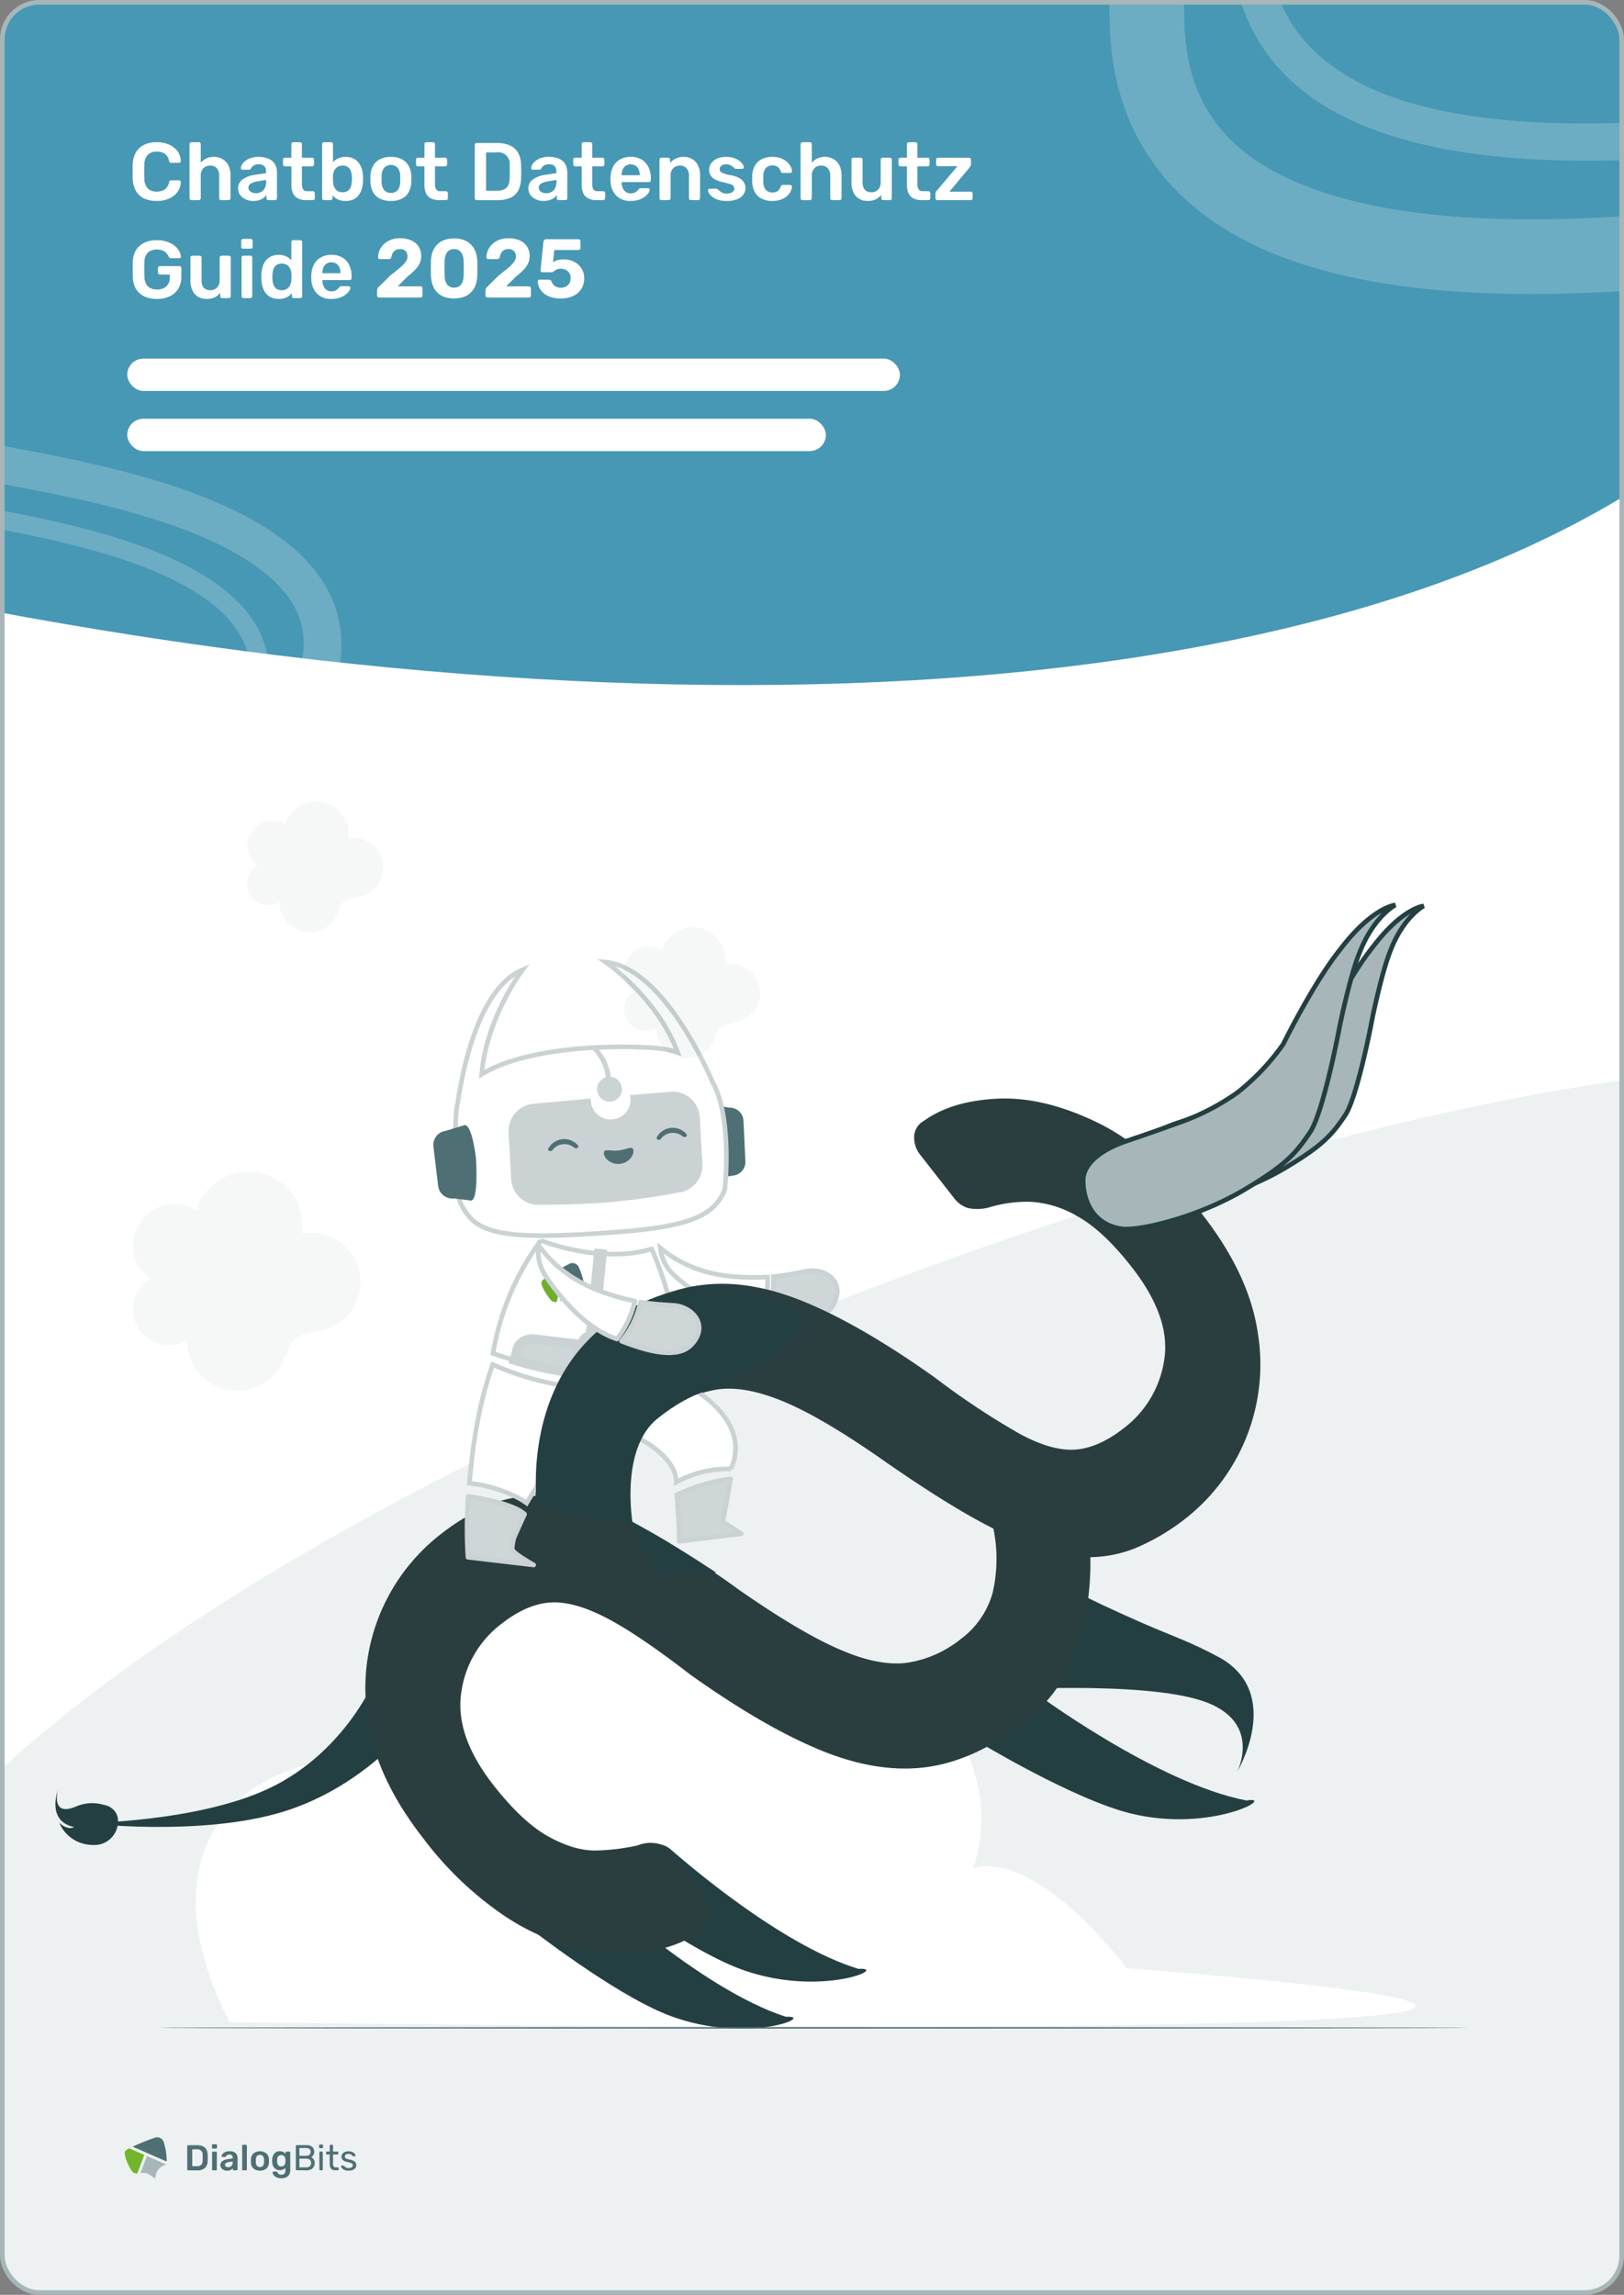 <svg xmlns="http://www.w3.org/2000/svg" xmlns:xlink="http://www.w3.org/1999/xlink" width="351" height="496" viewBox="0 0 351 496"><rect x="0" y="0" width="351" height="496" fill="#808080" stroke="none"/><defs><clipPath id="clip-path"><rect id="Rechteck_15107" data-name="Rechteck 15107" width="350" height="495" rx="8" transform="translate(0 0.171)" fill="#fff"></rect></clipPath><clipPath id="clip-path-2"><rect id="Rechteck_15109" data-name="Rechteck 15109" width="181.551" height="33.881" fill="none"></rect></clipPath><clipPath id="clip-path-3"><rect id="Rechteck_16734" data-name="Rechteck 16734" width="44.766" height="13.015" transform="translate(0 0)" fill="#fff"></rect></clipPath></defs><g id="Gruppe_17652" data-name="Gruppe 17652" transform="translate(-695.5 -4136.5)"><g id="Datenschutz-1" transform="translate(696 4136.83)" clip-path="url(#clip-path)"><rect id="Rechteck_15106" data-name="Rechteck 15106" width="350" height="495" transform="translate(0 0.171)" fill="#fff"></rect><path id="Pfad_90253" data-name="Pfad 90253" d="M402.113,599.926c28.832-127.632,2.468-184.956-26.345-201.374C348.532,371.2,70.369,451.222-29.655,548.9s80.7,446,190.125,461.4S367.128,754.8,402.113,599.926Z" transform="translate(24.223 -161.933)" fill="#edf1f1"></path><path id="Pfad_90254" data-name="Pfad 90254" d="M272.271,655.244s-18.744-25.357-33.13-21.68c6.273-17.927-4.961-39.964-23.169-45.42-6.378-1.918-13.279-2.025-19.376-4.687-10.254-4.483-16.377-15.284-26.064-20.892-17.721-10.246-42.094,1.514-50.717,20.064-3.9,8.37-5.6,18.124-12.034,24.756-4.477,4.615-6.258.713-18.744,6-14.81,6.3-25.848,23.555-10.635,53.524,136.221,1.624,204.968,1,235.522-.589C378.559,662.957,272.271,655.244,272.271,655.244Z" transform="translate(-29.289 -230.163)" fill="#fff"></path><path id="Pfad_90255" data-name="Pfad 90255" d="M282.083,467.707c4.213-.417,7.153-1.32,8.371-1.307,4.059.047,6.99,3.174,4.606,7.429-1.931,3.448-7.663,3.884-14.756,3.079a19.47,19.47,0,0,0,1.779-9.2Z" transform="translate(-115.461 -192.115)" fill="#ced6d7" stroke="#cbd2d3" stroke-width="1"></path><path id="Pfad_90256" data-name="Pfad 90256" d="M263.383,473.293c-7.323-.452-14.535-5.782-18.365-9.108a9.549,9.549,0,0,1-3.219-6.118c7.094,5.914,15.413,6.684,23.192,6.3a20.668,20.668,0,0,1-1.608,8.926Z" transform="translate(-99.6 -188.683)" fill="#fff" stroke="#cbd2d3" stroke-width="1"></path><path id="Pfad_90257" data-name="Pfad 90257" d="M92.343,618.714s-6.491,14.772-22.033,22.233-40.142,7.613-40.142,7.613,25.149,3.019,42.977-2.459,28.338-19.45,28.338-19.45Z" transform="translate(-12.426 -254.855)" fill="#243f41"></path><path id="Pfad_90258" data-name="Pfad 90258" d="M32.448,662.08a3.747,3.747,0,0,0-2.51-1.507,8.731,8.731,0,0,0-5.9.338c-5.605,2.412-3.988-3.452-3.988-3.452s-2.529,6.628,3.49,7.911c0,0-1.184.875-3.186-.893a7.908,7.908,0,0,0,7.223,4.772A5.107,5.107,0,0,0,33.042,664a3.24,3.24,0,0,0-.594-1.92Z" transform="translate(-8.043 -270.815)" fill="#243f41"></path><path id="Pfad_90259" data-name="Pfad 90259" d="M370.69,621.288s26.422,19.694,45.93,23.454c6.713-1.13-7.489,7.1-25.037,2.794-12.41-3.045-33-15.523-33-15.523s10.274-8.594,12.111-10.724" transform="translate(-147.703 -255.916)" fill="#243f41"></path><path id="Pfad_90260" data-name="Pfad 90260" d="M194.721,687.834s23.825,22.765,42.729,28.873c6.8-.3-8.3,6.136-25.191-.276-9.749-3.7-24.139-14.3-29.259-18.19-.967-.735-20.237-12.639-17.307-15.241s26.944,6.725,29.026,4.833" transform="translate(-68.126 -281.145)" fill="#243f41"></path><path id="Pfad_90261" data-name="Pfad 90261" d="M381.983,584.126c2.656,1.54,9.135,4.538,14.738,6.984,6.611,2.888,10.357,4.025,16.912,7.6,13.463,7.924,3.464,24.557,3.464,24.557s5.683-10.918-7.415-15.338-44.981-2.341-44.981-2.341,13.686-15.543,14.459-13.412" transform="translate(-150.224 -240.608)" fill="#243f41"></path><path id="Pfad_90262" data-name="Pfad 90262" d="M230.631,677.232a4.76,4.76,0,0,1,3.8.977c6.389,5.574,25.29,21.239,40.75,25.944,6.8-.419-8.2,6.279-25.2.152-12.029-4.332-31.209-18.909-31.209-18.909s5.009-3.365,9.081-6.271" transform="translate(-90.111 -278.932)" fill="#243f41"></path><g id="Gruppe_17646" data-name="Gruppe 17646" transform="translate(78.504 237.096)"><path id="Pfad_90263" data-name="Pfad 90263" d="M145.976,563.084a74.008,74.008,0,0,0,16.985,16.365,49.377,49.377,0,0,0,16.985,7.507,38.863,38.863,0,0,0,15.04.489,27.72,27.72,0,0,0,11.11-4.332,4.419,4.419,0,0,0,2.318-3.422,5.789,5.789,0,0,0-1.4-4.058l-7.192-9.2a6.289,6.289,0,0,0-2.989-2.174,7.488,7.488,0,0,0-4.563.344,45.057,45.057,0,0,1-8.814,1.089q-4.719.145-10.394-2.993t-11.928-11.135q-8.286-10.6-6.975-19.839a22.4,22.4,0,0,1,8.71-15.02q5.4-4.219,10.419-4.6t12,3.188q6.977,3.571,18.377,12.378,15.97,11.365,28.284,16.394t22.8,3.61q10.482-1.426,20.881-9.552a33.357,33.357,0,0,0,11.657-16.2,59.473,59.473,0,0,0,2.856-19.627,26.765,26.765,0,0,0,10.591-2.315,47.4,47.4,0,0,0,10.158-6.167A42.352,42.352,0,0,0,326.3,453.589q-1.9-12.525-12.067-25.524-11.1-14.2-22.715-19.78t-21.531-5.08q-9.92.5-15.873,4.832a3.96,3.96,0,0,0-2.039,3.366,5.885,5.885,0,0,0,1.323,3.958l7.192,9.2a6.122,6.122,0,0,0,3.068,2.275,9.687,9.687,0,0,0,4.441-.088,28.746,28.746,0,0,1,8.835-1.267,22.273,22.273,0,0,1,10.293,3.07q5.6,3.041,11.851,11.035,8.444,10.8,7.054,19.937a22.646,22.646,0,0,1-8.789,14.922q-5.4,4.219-10.419,4.6t-11.976-3.367a164.5,164.5,0,0,1-18.4-12.2q-15.971-11.356-28.284-16.4t-22.718-3.508q-10.4,1.528-20.8,9.651a33.336,33.336,0,0,0-11.657,16.2,59.567,59.567,0,0,0-2.851,19.625,25.756,25.756,0,0,0-10.77,2.3,50.474,50.474,0,0,0-9.98,6.188,42.1,42.1,0,0,0-15.471,39.955q1.806,12.6,11.967,25.6m45.041-68.055a40.631,40.631,0,0,1,.231-13.71,17.622,17.622,0,0,1,6.854-10.187,24.411,24.411,0,0,1,11.2-5.046q6-.983,14.6,2.6t22.254,13.214q7,4.841,12.634,8.329t10.4,5.886a32.675,32.675,0,0,1-.152,13.811,18.667,18.667,0,0,1-6.931,10.087,24.4,24.4,0,0,1-11.2,5.044q-6,.986-14.679-2.7t-22.175-13.116a173.124,173.124,0,0,0-23.035-14.214" transform="translate(-133.491 -403.164)" fill="#2a3e40"></path></g><path id="Pfad_90264" data-name="Pfad 90264" d="M416.672,387.331c-.015-3.641,4-6.371,8.8-7.975s9.9-3.459,9.9-3.459A47.116,47.116,0,0,0,447.34,369.8a45.991,45.991,0,0,0,9.172-9.675s6.065-12.326,11.361-18.886c6.407-8.45,10.957-8.827,10.957-8.827s-4.367,2.3-7.183,9.672c-1.844,4.546-3.855,14.323-3.855,14.323s-3.2,17.227-5.953,21.28-4.646,6.421-13.15,11.464c-9.259,5.492-21.081,8.275-24.5,7.722C418.37,395.933,416.688,390.973,416.672,387.331Z" transform="translate(-171.632 -136.925)" fill="#a6b6b9" stroke="#243f41" stroke-width="1.001"></path><path id="Pfad_90265" data-name="Pfad 90265" d="M397.226,391.66c-.018-3.951,4.346-6.915,9.557-8.656s10.743-3.754,10.743-3.754a51.146,51.146,0,0,0,12.984-6.614,49.923,49.923,0,0,0,9.955-10.5s6.584-13.377,12.332-20.5c6.955-9.171,11.892-9.581,11.892-9.581s-4.741,2.494-7.8,10.5c-2,4.933-4.184,15.545-4.184,15.545s-3.474,18.7-6.461,23.1-5.042,6.97-14.273,12.443c-10.05,5.961-22.881,8.981-26.594,8.38C399.07,401,397.243,395.613,397.226,391.66Z" transform="translate(-163.622 -136.777)" fill="#a6b6b9" stroke="#243f41" stroke-width="1.001"></path><path id="Pfad_90266" data-name="Pfad 90266" d="M259.525,542.927q-.714,4.4-1.7,9.263l4,2.611-13.383,1.641s-.064-4.278-.54-10.041A39.109,39.109,0,0,1,259.525,542.927Z" transform="translate(-102.115 -223.638)" fill="#ced6d7" stroke="#cbd2d3" stroke-linecap="round" stroke-linejoin="round" stroke-width="1"></path><g id="Gruppe_17647" data-name="Gruppe 17647" transform="translate(93.156 207.632)"><path id="Pfad_90267" data-name="Pfad 90267" d="M260.852,421.281l3.423-.558a2.972,2.972,0,0,0,2.829-3.109l-.415-8.757a2.974,2.974,0,0,0-3.109-2.829l-3.934-.717c-1.639.077-.988,2.28-.91,3.92l.415,8.757C259.227,419.627,259.212,421.358,260.852,421.281Z" transform="translate(-199.653 -374.585)" fill="#4e6f74"></path><path id="Pfad_90268" data-name="Pfad 90268" d="M166.481,386.531v-.021q.042-.734.1-1.458a8.351,8.351,0,0,1,.261-1.464c1.03-7.112,4.527-24.941,14.039-28.883,0,0-7.881,10.385-8.831,22.593,9.288-5.8,28.023-6.49,37.824-5.644a18.146,18.146,0,0,1,4.528.951c-4.322-11.783-15.529-19.541-15.529-19.541,12.878,1.242,23.03,25.848,23.03,25.849,3.806,6.6,3.1,19.5,2.661,23.328-2.28,5.776-7.867,8.066-24.434,9.242s-26.18,1.177-30.239-2.852-4.154-9.478-3.414-22.1" transform="translate(-161.585 -353.063)" fill="#fff"></path><path id="Pfad_90269" data-name="Pfad 90269" d="M166.481,386.531v-.021q.042-.734.1-1.458a8.351,8.351,0,0,1,.261-1.464c1.03-7.112,4.527-24.941,14.039-28.883,0,0-7.881,10.385-8.831,22.593,9.288-5.8,28.023-6.49,37.824-5.644a18.146,18.146,0,0,1,4.528.951c-4.322-11.783-15.529-19.541-15.529-19.541,12.878,1.242,23.03,25.848,23.03,25.849,3.806,6.6,3.1,19.5,2.661,23.328-2.28,5.776-7.867,8.066-24.434,9.242s-26.18,1.177-30.239-2.852-4.154-9.478-3.414-22.1" transform="translate(-161.585 -353.063)" fill="none" stroke="#cbd2d3" stroke-width="1"></path><path id="Pfad_90270" data-name="Pfad 90270" d="M219.432,390.787a12.183,12.183,0,0,0-1.021-3.342,10.856,10.856,0,0,0-2.424-3.131c.353-.035,1.049-.071,1.4-.1a11.816,11.816,0,0,1,2.135,3.073,11.5,11.5,0,0,1,.964,3.394,2.69,2.69,0,1,1-1.05.1Z" transform="translate(-182.124 -365.896)" fill="#ccd3d4"></path><path id="Pfad_90271" data-name="Pfad 90271" d="M162.875,428.788l3.691.468c1.69-.2,1.048-9.187,1.048-9.187s-.8-7.316-2.491-7.113l-4.005,1.227a3.079,3.079,0,0,0-2.691,3.424l1.021,8.49a3.082,3.082,0,0,0,3.426,2.692" transform="translate(-158.405 -377.732)" fill="#4e6f74"></path><path id="Pfad_90272" data-name="Pfad 90272" d="M222.456,400.5l-10.152.827a4.294,4.294,0,1,1-8.467.739l-12.4,1.141a5.923,5.923,0,0,0-5.37,6.4l.564,10.06a5.928,5.928,0,0,0,6.4,5.371s7.862.051,15.247-.6,14.295-2.007,14.295-2.007a5.922,5.922,0,0,0,5.37-6.4l-.563-10.06a5.93,5.93,0,0,0-6.4-5.372" transform="translate(-169.793 -372.602)" fill="#cbd2d3"></path><path id="Pfad_90273" data-name="Pfad 90273" d="M227.457,421.854c.126,1.2-1.157,2.726-2.92,2.911s-3.338-1.043-3.464-2.239,1.4-.47,3.158-.655,3.1-1.213,3.226-.017" transform="translate(-184.216 -381.164)" fill="#4e6f74"></path><path id="Pfad_90274" data-name="Pfad 90274" d="M200.781,420.579l.042.019h-.013a.27.27,0,0,1,.046.022.487.487,0,0,0,.642-.126,3.275,3.275,0,0,1,4.222-.91h.005a3.265,3.265,0,0,1,.515.356.6.6,0,0,0,.778-.021h0a.336.336,0,0,0,.116-.2.341.341,0,0,0-.046-.232.233.233,0,0,0-.025-.034,3.936,3.936,0,0,0-6.431.677.345.345,0,0,0-.036.126.338.338,0,0,0,.015.131.349.349,0,0,0,.064.115.338.338,0,0,0,.106.077Z" transform="translate(-175.785 -379.846)" fill="#4e6f74"></path><path id="Pfad_90275" data-name="Pfad 90275" d="M240.649,416.433l.042.019h-.013a.342.342,0,0,1,.046.023.487.487,0,0,0,.642-.126,3.274,3.274,0,0,1,4.222-.91h.006a3.224,3.224,0,0,1,.515.356.6.6,0,0,0,.778-.021h0a.336.336,0,0,0,.117-.2.34.34,0,0,0-.045-.232.207.207,0,0,0-.025-.035,3.935,3.935,0,0,0-6.433.677.33.33,0,0,0-.036.126.325.325,0,0,0,.015.13.337.337,0,0,0,.166.2Z" transform="translate(-192.207 -378.137)" fill="#4e6f74"></path></g><path id="Pfad_90276" data-name="Pfad 90276" d="M190.666,455.3s12.708,5.2,23.985,1.864c0,0,6.968,15.626,5.226,25.5,0,0-13.87,5.773-39.545-2.918a57.435,57.435,0,0,1,10.334-24.45" transform="translate(-74.281 -187.542)" fill="#fff"></path><path id="Pfad_90277" data-name="Pfad 90277" d="M190.666,455.3s12.708,5.2,23.985,1.864c0,0,6.968,15.626,5.226,25.5,0,0-13.87,5.773-39.545-2.918a57.435,57.435,0,0,1,10.334-24.45" transform="translate(-74.281 -187.542)" fill="none" stroke="#cbd2d3" stroke-width="1"></path><path id="Pfad_90278" data-name="Pfad 90278" d="M214.767,477.9l1.828-17.764c.258.031.509.02.763.055l-1.824,17.8a2.18,2.18,0,0,1,1.236,2.727,1.99,1.99,0,0,1-2.506,1.424,2.181,2.181,0,0,1-1.236-2.728A2.086,2.086,0,0,1,214.767,477.9Z" transform="translate(-87.705 -189.536)" fill="#ced6d7" stroke="#cbd2d3" stroke-width="2"></path><path id="Pfad_90279" data-name="Pfad 90279" d="M188.89,493.373a3.1,3.1,0,0,1,1.668-1.565,4.257,4.257,0,0,1,1.994-.248l9.164,1.086a3.007,3.007,0,1,0,5.943.7l9.151,1.084a4.25,4.25,0,0,1,1.949.756,2.888,2.888,0,0,1,1.183,2.124,7.836,7.836,0,0,1,.029,1.169,50.555,50.555,0,0,1-16.126.7,74.076,74.076,0,0,1-15.714-3.066Z" transform="translate(-77.493 -202.468)" fill="#ced6d7" stroke="#cbd2d3" stroke-width="2"></path><path id="Pfad_90280" data-name="Pfad 90280" d="M204.914,474.95l.059-.019a2.247,2.247,0,0,1,2.181.172c.926.366,1.093.819,1.086.09a2.972,2.972,0,0,1,1.663-2.752.567.567,0,0,0,.163-.195l-4.273-1.189Z" transform="translate(-84.406 -194.034)" fill="#9eaeb1"></path><path id="Pfad_90281" data-name="Pfad 90281" d="M205.054,463.918a46.954,46.954,0,0,0-4.357,2.512l7.755,2.162a12.953,12.953,0,0,0-1.079-3.76,1.53,1.53,0,0,0-2.319-.914Z" transform="translate(-82.669 -190.998)" fill="#4e6f74"></path><path id="Pfad_90282" data-name="Pfad 90282" d="M202.391,470.1l-3.424-.953a2.539,2.539,0,0,0-.8.773c-.252.719,1.019,2.675,1.019,2.675.563.793.406.6.862,1.173a1.386,1.386,0,0,0,1.394.556Z" transform="translate(-81.612 -193.246)" fill="#71ad2c"></path><path id="Pfad_90283" data-name="Pfad 90283" d="M176.691,500.928a61.338,61.338,0,0,0,39.984,3.476s16.638,7.257,11.518,19.09a23.459,23.459,0,0,0-11.814,2.847c.032-4.308-5.19-7.88-6.976-8.837a17.323,17.323,0,0,0-8.08-2.127,12.63,12.63,0,0,0-7.9,3.364c-2.2,1.968-5.125,4.888-9.4,12.142-2.627-1.954-7.874-3.856-12.371-4.293C172.433,518.385,173.454,510.167,176.691,500.928Z" transform="translate(-70.703 -206.338)" fill="#fff" stroke="#cbd2d3" stroke-width="1"></path><path id="Pfad_90284" data-name="Pfad 90284" d="M183.247,553.257c-.72,1.574-1.471,3.239-2.257,5.014a9.541,9.541,0,0,0-.41,2.589c.1.823,4.631,3.374,4.631,3.374l-14.2-1.666a96.607,96.607,0,0,1,.059-13.128C173.829,549.8,180.874,551.056,183.247,553.257Z" transform="translate(-70.368 -226.321)" fill="#ced6d7" stroke="#cbd2d3" stroke-linecap="round" stroke-linejoin="round" stroke-width="1"></path><path id="Pfad_90285" data-name="Pfad 90285" d="M196.362,519.674s-5.7-38.7,32.518-47.383c9.437-2.306,22.848,4.08,24.433,5.462,4.491,3.907-17.576,16.4-17.576,16.4s-5.178-.12-13.38,6.463-5.347,22.8-5.347,22.8Z" transform="translate(-80.76 -194.337)" fill="#243f41"></path><path id="Pfad_90286" data-name="Pfad 90286" d="M231.653,478c4.178.686,7.252.573,8.424.9,3.91,1.094,5.933,4.872,2.532,8.367-2.757,2.832-8.407,1.773-15.052-.838A19.451,19.451,0,0,0,231.653,478Z" transform="translate(-93.734 -196.892)" fill="#ced6d7" stroke="#cbd2d3" stroke-linecap="round" stroke-linejoin="round" stroke-width="1"></path><path id="Pfad_90287" data-name="Pfad 90287" d="M213.977,477.361c-6.958-2.328-12.547-9.341-15.387-13.543a9.549,9.549,0,0,1-1.528-6.742c5.325,7.546,13.162,10.439,20.777,12.075A20.663,20.663,0,0,1,213.977,477.361Z" transform="translate(-81.129 -188.275)" fill="#fff" stroke="#cbd2d3" stroke-linecap="round" stroke-linejoin="round" stroke-width="1"></path><path id="Pfad_90288" data-name="Pfad 90288" d="M230.641,558.258s4.007,2.1,8.67,4.919,9.985,6.35,9.985,6.35l-12.423.565Z" transform="translate(-95.004 -229.953)" fill="#243f41"></path><path id="Pfad_90289" data-name="Pfad 90289" d="M-96.557-1007.029c178.679-91.618,273.953-74.34,309.363-37.791,51.055,30.032,38.409,474.035-68.553,660.021s-693.7,50.47-758.41-106.281S-313.367-895.857-96.557-1007.029Z" transform="translate(256.095 442.517)" fill="#4798b4"></path><g id="Gruppe_17648" data-name="Gruppe 17648" transform="translate(-11.968 95.786)"><path id="Pfad_90290" data-name="Pfad 90290" d="M12.625,281.357a9.552,9.552,0,0,0,9.014,1.424c8.586-2.719,17.673-15.75,23.783-26.2a191.548,191.548,0,0,0,18.4-42.777c3.189-11.514-.623-21.888-11.021-30C37.312,171.717,10.475,166.659-5.56,163.638l-2.971-.563A8.742,8.742,0,0,0-18.3,167.52C-28.369,185.4,1.3,268.82,11.2,280.02a10.656,10.656,0,0,0,1.415,1.336Zm43.3-69.857c-7.5,27.077-26.812,60.317-36.9,63.513-.967.306-1.251.1-1.417-.026,11.3-9.407,25.268-36.542,30.759-56.369a20.869,20.869,0,0,0-2.3-17.382C36.107,185.495,5.3,179.69-11.248,176.571l-1.106-.209a12.087,12.087,0,0,1,1.216-4.759c.337-.6.437-.676,1.206-.529l2.994.567c15.29,2.882,40.88,7.7,54.764,18.535,7.858,6.131,10.432,12.907,8.1,21.324Zm-13.317-8.14c2.675,4.229,3.266,8.844,1.808,14.108-5.763,20.812-19.447,45.823-29.2,54.155-8.672-15.005-26.928-68.078-27.66-91.146l.506.1c13.327,2.511,36.262,6.834,48.653,16.5a25.211,25.211,0,0,1,5.9,6.282Z" transform="translate(20.351 -162.876)" fill="rgba(255,255,255,0.2)"></path></g><path id="Pfad_90291" data-name="Pfad 90291" d="M236.851,345.187c-4.912-2.4-7.546,1.131-8.2,3.19a5.1,5.1,0,0,0,2.069,5.662,4.626,4.626,0,0,0,4.682,7.979,6.521,6.521,0,0,0,12.475,2.642,8.457,8.457,0,0,1,1.277-2.578c1.026-1.068,2.7-1.055,4.116-1.472a6.385,6.385,0,0,0-2.992-12.4,6.976,6.976,0,0,0-9.308-7.573c-2.661.979-4.575,3.829-4.094,4.548" transform="translate(-94.095 -140.137)" fill="rgba(78,111,116,0.05)"></path><path id="Pfad_90292" data-name="Pfad 90292" d="M98.415,298.976c-4.912-2.4-7.546,1.131-8.2,3.19a5.1,5.1,0,0,0,2.069,5.663,4.625,4.625,0,1,0,4.682,7.978,6.521,6.521,0,0,0,12.475,2.642,8.444,8.444,0,0,1,1.277-2.578c1.026-1.068,2.7-1.055,4.115-1.472a6.385,6.385,0,0,0-2.992-12.4,6.976,6.976,0,0,0-9.308-7.573c-2.661.979-4.576,3.829-4.1,4.548" transform="translate(-37.072 -121.102)" fill="rgba(78,111,116,0.05)"></path><path id="Pfad_90293" data-name="Pfad 90293" d="M62.057,438.329c-8.221-4.008-12.631,1.894-13.721,5.34a8.543,8.543,0,0,0,3.462,9.477A7.742,7.742,0,0,0,59.635,466.5a10.915,10.915,0,0,0,20.88,4.422c.656-1.474,1.019-3.146,2.137-4.315,1.717-1.787,4.516-1.765,6.889-2.464a10.686,10.686,0,0,0-5.008-20.749A11.676,11.676,0,0,0,68.955,430.72c-4.453,1.638-7.658,6.408-6.853,7.612" transform="translate(-19.772 -177.122)" fill="rgba(78,111,116,0.05)"></path><g id="Gruppe_17649" data-name="Gruppe 17649" transform="translate(239.21 -155.21)"><path id="Pfad_90294" data-name="Pfad 90294" d="M462.725-262.836c-5.875-2.141-12.171-1.1-17.724,2.945-14.465,10.519-23.75,40.87-28.992,64.479-6.688,30.123-10.082,64.7-9.077,92.484.86,23.789,14.151,41.041,38.436,49.891,36.174,13.182,89.43,5.963,121.249,1.649l5.9-.794c8.275-1.1,13.978-6.39,15.648-14.522,8.244-40.153-96.8-179.492-121.995-194.487a20.494,20.494,0,0,0-3.442-1.644ZM423.081-103.512C421.058-159.456,437.5-234.461,454.5-246.823c1.63-1.186,2.281-.98,2.669-.838-15.576,24.876-25.637,84.979-24.156,125.944.475,13.1,5.4,23.686,14.626,31.461,27.982,23.567,89.112,15.28,121.953,10.828l2.194-.3a24.39,24.39,0,0,1,.547,9.769c-.276,1.346-.416,1.552-1.945,1.755l-5.943.8c-30.342,4.112-81.123,11-113.548-.82-18.352-6.688-27.193-17.9-27.821-35.294Zm29.767,7.077c-7.518-6.332-11.363-14.7-11.756-25.574-1.555-43,9.23-98.9,22.551-120.779,25.141,22.977,90.816,112.013,105.871,155.22l-1,.135c-26.446,3.585-71.959,9.755-100.9-.79a48.552,48.552,0,0,1-14.766-8.212Z" transform="translate(-406.759 263.922)" fill="rgba(255,255,255,0.2)"></path></g><path id="Pfad_90297" data-name="Pfad 90297" d="M50.761,795.574a.319.319,0,0,0,.062-.01,2.24,2.24,0,0,1,2.129.472c.863.49.965.96,1.059.238a2.961,2.961,0,0,1,2.023-2.486.557.557,0,0,0,.188-.169l-4.051-1.767Z" transform="translate(-20.909 -326.173)" fill="#a6b6b9"></path><path id="Pfad_90298" data-name="Pfad 90298" d="M52.545,785.117a46.283,46.283,0,0,0-4.651,1.875l7.355,3.212a12.882,12.882,0,0,0-.543-3.861,1.525,1.525,0,0,0-2.161-1.226Z" transform="translate(-19.728 -323.351)" fill="#4e6f74"></path><path id="Pfad_90299" data-name="Pfad 90299" d="M49.223,790.424l-3.247-1.416a2.562,2.562,0,0,0-.9.65c-.349.676.634,2.782.634,2.782.445.86.317.642.687,1.277a1.384,1.384,0,0,0,1.3.742Z" transform="translate(-18.536 -325.002)" fill="#71b52c"></path><path id="Pfad_90300" data-name="Pfad 90300" d="M87.2,794.62a1.531,1.531,0,0,1-.607-.524,1.016,1.016,0,0,1-.178-.5.162.162,0,0,1,.058-.125.184.184,0,0,1,.128-.054h.676a.2.2,0,0,1,.121.035.242.242,0,0,1,.081.128.817.817,0,0,0,.252.353.852.852,0,0,0,.548.144.965.965,0,0,0,.687-.21.977.977,0,0,0,.222-.723v-.532a1.709,1.709,0,0,1-2.417,0,2.18,2.18,0,0,1-.438-1.336l-.008-.211.008-.21a2.2,2.2,0,0,1,.442-1.333,1.461,1.461,0,0,1,1.212-.509,1.6,1.6,0,0,1,.723.155,1.489,1.489,0,0,1,.52.428v-.31a.192.192,0,0,1,.012-.075.189.189,0,0,1,.042-.065.172.172,0,0,1,.06-.041.18.18,0,0,1,.072-.013h.63a.171.171,0,0,1,.072.014.164.164,0,0,1,.059.044.192.192,0,0,1,.041.062.2.2,0,0,1,.013.074l.012,3.748a1.787,1.787,0,0,1-.482,1.336,2,2,0,0,1-1.445.475,2.311,2.311,0,0,1-1.116-.225Zm.194-3.733-.008.186a1.727,1.727,0,0,0,.2.886.745.745,0,0,0,.7.334.8.8,0,0,0,.665-.28,1.188,1.188,0,0,0,.238-.68c0-.042.007-.128.007-.256,0-.083,0-.166-.007-.249a1.2,1.2,0,0,0-.245-.7.8.8,0,0,0-.665-.279q-.84,0-.886,1.034Zm14.539,2.156a1.55,1.55,0,0,1-.551-.4.668.668,0,0,1-.183-.373.14.14,0,0,1,.059-.12.192.192,0,0,1,.12-.042h.349a.183.183,0,0,1,.079.022.179.179,0,0,1,.061.055,1.55,1.55,0,0,0,.4.342,1.19,1.19,0,0,0,.582.124,1.208,1.208,0,0,0,.657-.159.493.493,0,0,0,.253-.439.448.448,0,0,0-.105-.306.835.835,0,0,0-.357-.21,6.519,6.519,0,0,0-.75-.2,1.971,1.971,0,0,1-.96-.428.975.975,0,0,1-.283-.72,1.02,1.02,0,0,1,.174-.564,1.27,1.27,0,0,1,.513-.435,1.817,1.817,0,0,1,.814-.166,2,2,0,0,1,.847.163,1.422,1.422,0,0,1,.525.385.653.653,0,0,1,.174.369.148.148,0,0,1-.012.063.16.16,0,0,1-.038.052.17.17,0,0,1-.12.047h-.326a.187.187,0,0,1-.087-.021.184.184,0,0,1-.068-.058,2.843,2.843,0,0,0-.214-.229.787.787,0,0,0-.256-.143,1.232,1.232,0,0,0-.423-.062.907.907,0,0,0-.575.159.5.5,0,0,0-.2.415.45.45,0,0,0,.085.276.753.753,0,0,0,.331.2,5.205,5.205,0,0,0,.71.194,2.182,2.182,0,0,1,1.045.447.978.978,0,0,1,.3.751,1.028,1.028,0,0,1-.194.6,1.289,1.289,0,0,1-.572.428,2.371,2.371,0,0,1-.9.155,2.128,2.128,0,0,1-.914-.175Zm-19.66-.3a1.79,1.79,0,0,1-.535-1.286l-.008-.342.008-.341a1.8,1.8,0,0,1,.543-1.282,2.306,2.306,0,0,1,2.8,0,1.791,1.791,0,0,1,.543,1.282c0,.062.008.175.008.341s0,.28-.008.342a1.811,1.811,0,0,1-.536,1.286,2.356,2.356,0,0,1-2.817,0Zm.77-2.7a1.231,1.231,0,0,0-.249.765l-.007.3.007.3a1.245,1.245,0,0,0,.249.764.909.909,0,0,0,1.274,0,1.225,1.225,0,0,0,.248-.764c0-.052.008-.154.008-.3a2.661,2.661,0,0,0-.008-.3,1.243,1.243,0,0,0-.248-.766.908.908,0,0,0-1.274,0Zm-7.2,3a1.325,1.325,0,0,1-.52-.431,1.056,1.056,0,0,1,.237-1.454,2.622,2.622,0,0,1,1.173-.433l1.064-.155v-.164a.693.693,0,0,0-.17-.512.76.76,0,0,0-.553-.17.783.783,0,0,0-.415.1,1.336,1.336,0,0,0-.252.19c-.062.067-.1.111-.124.132a.119.119,0,0,1-.117.093h-.6a.174.174,0,0,1-.12-.047.16.16,0,0,1-.05-.124.839.839,0,0,1,.19-.442,1.435,1.435,0,0,1,.564-.427,2.193,2.193,0,0,1,.935-.183,1.854,1.854,0,0,1,1.337.411,1.45,1.45,0,0,1,.419,1.08v2.441a.187.187,0,0,1-.051.131.177.177,0,0,1-.062.042.167.167,0,0,1-.074.013h-.631a.185.185,0,0,1-.131-.054.188.188,0,0,1-.055-.131v-.3a1.259,1.259,0,0,1-.485.408,1.734,1.734,0,0,1-.781.159,1.657,1.657,0,0,1-.727-.159Zm1.185-1.714a1.709,1.709,0,0,0-.68.225.45.45,0,0,0-.229.38.439.439,0,0,0,.053.223.434.434,0,0,0,.158.165.887.887,0,0,0,.5.141.934.934,0,0,0,.7-.279,1.126,1.126,0,0,0,.271-.816v-.154Zm22.957,1.8q-1.227,0-1.227-1.367v-2.051h-.606a.173.173,0,0,1-.179-.166v-.278a.175.175,0,0,1,.046-.123.174.174,0,0,1,.055-.039.19.19,0,0,1,.065-.015h.619v-1.3a.172.172,0,0,1,.167-.17H99.3a.164.164,0,0,1,.067.011.171.171,0,0,1,.057.036.173.173,0,0,1,.039.055.169.169,0,0,1,.015.066v1.3h.964a.181.181,0,0,1,.066.011.174.174,0,0,1,.058.035.168.168,0,0,1,.054.121v.276a.16.16,0,0,1-.011.066.171.171,0,0,1-.09.1.167.167,0,0,1-.065.015h-.976v2a1.068,1.068,0,0,0,.132.586.486.486,0,0,0,.435.2h.473a.171.171,0,0,1,.182.159v.292a.174.174,0,0,1-.167.179h-.552Zm-3.278,0a.173.173,0,0,1-.179-.166v-3.7a.172.172,0,0,1,.011-.066.179.179,0,0,1,.035-.057.175.175,0,0,1,.055-.039.191.191,0,0,1,.065-.015h.385a.175.175,0,0,1,.124.046.173.173,0,0,1,.055.12v3.7a.181.181,0,0,1-.011.066.177.177,0,0,1-.036.058.173.173,0,0,1-.055.039.176.176,0,0,1-.066.015Zm-5.089,0a.162.162,0,0,1-.066-.011.158.158,0,0,1-.057-.035.173.173,0,0,1-.039-.055.168.168,0,0,1-.015-.065v-5.086a.193.193,0,0,1,.011-.073.19.19,0,0,1,.039-.063.173.173,0,0,1,.128-.05h2.129a1.749,1.749,0,0,1,1.251.4,1.363,1.363,0,0,1,.419,1.041,1.236,1.236,0,0,1-.2.722,1.212,1.212,0,0,1-.47.419,1.422,1.422,0,0,1,.552.5,1.39,1.39,0,0,1,.225.784,1.6,1.6,0,0,1-.2.793,1.418,1.418,0,0,1-.583.572,1.927,1.927,0,0,1-.932.21Zm.583-.629h1.507a1.06,1.06,0,0,0,.766-.265.982.982,0,0,0,0-1.363,1.07,1.07,0,0,0-.766-.26H92.2Zm0-2.51h1.43a1.113,1.113,0,0,0,.749-.225.789.789,0,0,0,.261-.629.739.739,0,0,0-.256-.606,1.167,1.167,0,0,0-.753-.21H92.2Zm-12.174,3.15a.185.185,0,0,1-.186-.186V787.81a.174.174,0,0,1,.012-.073.169.169,0,0,1,.042-.062.187.187,0,0,1,.132-.051h.646a.175.175,0,0,1,.186.161.1.1,0,0,1,0,.025v5.143a.185.185,0,0,1-.051.132.18.18,0,0,1-.062.042.175.175,0,0,1-.074.012Zm-6.5,0a.174.174,0,0,1-.071-.014.18.18,0,0,1-.06-.039.186.186,0,0,1-.04-.06.189.189,0,0,1-.014-.071v-3.669a.182.182,0,0,1,.014-.071.178.178,0,0,1,.04-.061.181.181,0,0,1,.131-.055h.65a.174.174,0,0,1,.186.161.112.112,0,0,1,0,.026v3.667a.185.185,0,0,1-.05.131.177.177,0,0,1-.136.054Zm-5.369,0a.178.178,0,0,1-.072-.014.185.185,0,0,1-.1-.1.187.187,0,0,1-.014-.072V787.9a.2.2,0,0,1,.05-.14.168.168,0,0,1,.062-.041.174.174,0,0,1,.073-.013h1.9q2.284,0,2.33,2.113.017.45.016.606c0,.1-.006.3-.016.6a2.173,2.173,0,0,1-.582,1.6,2.46,2.46,0,0,1-1.708.518Zm.894-.893h1a1.281,1.281,0,0,0,.94-.291,1.373,1.373,0,0,0,.3-.96c.01-.312.016-.5.015-.583s0-.275-.015-.575a1.107,1.107,0,0,0-1.282-1.24h-.963ZM73.5,788.43a.186.186,0,0,1-.071-.014.184.184,0,0,1-.114-.171v-.557a.185.185,0,0,1,.014-.071.193.193,0,0,1,.04-.061.188.188,0,0,1,.06-.04.182.182,0,0,1,.071-.015h.709a.2.2,0,0,1,.136.054.177.177,0,0,1,.058.132v.559a.184.184,0,0,1-.014.072.193.193,0,0,1-.04.061.2.2,0,0,1-.065.041.187.187,0,0,1-.076.012Zm23.144-.085a.17.17,0,0,1-.066-.01.174.174,0,0,1-.113-.156v-.43a.193.193,0,0,1,.05-.132.18.18,0,0,1,.059-.041.174.174,0,0,1,.069-.013h.489a.176.176,0,0,1,.072.014.2.2,0,0,1,.061.04.189.189,0,0,1,.041.06.2.2,0,0,1,.015.071v.42a.178.178,0,0,1-.014.07.17.17,0,0,1-.041.058.189.189,0,0,1-.132.05Z" transform="translate(-28 -324.38)" fill="#4e6f74"></path><path id="Pfad_90301" data-name="Pfad 90301" d="M340.459,744.613c0,.092-63.434.16-141.723.16S57,744.706,57,744.613s63.434-.16,141.735-.16S340.459,744.528,340.459,744.613Z" transform="translate(-23.479 -306.649)" fill="#4e6f74"></path><g id="Gruppe_17650" data-name="Gruppe 17650" transform="translate(-319 -4119.83)"><rect id="Rechteck_15103" data-name="Rechteck 15103" width="167" height="7" rx="3.5" transform="translate(346 4197)" fill="#fff"></rect><rect id="Rechteck_15104" data-name="Rechteck 15104" width="151" height="7" rx="3.5" transform="translate(346 4210)" fill="#fff"></rect></g><g id="Gruppe_17651" data-name="Gruppe 17651" transform="translate(28.166 30.404)"><g id="Gruppe_17651-2" data-name="Gruppe 17651" clip-path="url(#clip-path-2)"><path id="Pfad_90302" data-name="Pfad 90302" d="M5.2,12.7a6.261,6.261,0,0,1-2.788-.565A4.1,4.1,0,0,1,.688,10.5a5.791,5.791,0,0,1-.67-2.576Q0,7.2,0,6.372T.018,4.784a5.756,5.756,0,0,1,.67-2.558A4.065,4.065,0,0,1,2.435.585,6.064,6.064,0,0,1,5.2,0,6.8,6.8,0,0,1,7.357.321,4.9,4.9,0,0,1,8.98,1.2a3.906,3.906,0,0,1,1.041,1.288,3.716,3.716,0,0,1,.389,1.6.287.287,0,0,1-.106.265.36.36,0,0,1-.265.106H8.363a.534.534,0,0,1-.318-.088.6.6,0,0,1-.176-.335A2.426,2.426,0,0,0,6.9,2.454a3.212,3.212,0,0,0-1.711-.423A2.626,2.626,0,0,0,3.3,2.7a3,3,0,0,0-.759,2.17q-.052,1.448,0,2.964A3.066,3.066,0,0,0,3.3,10.023a2.668,2.668,0,0,0,1.888.653A3.212,3.212,0,0,0,6.9,10.253a2.491,2.491,0,0,0,.97-1.588.446.446,0,0,1,.468-.425h1.7a.36.36,0,0,1,.265.106.289.289,0,0,1,.106.263,3.713,3.713,0,0,1-.388,1.6,4.088,4.088,0,0,1-1.041,1.306,5.09,5.09,0,0,1-1.623.864A6.8,6.8,0,0,1,5.2,12.7m7.526-.176A.422.422,0,0,1,12.3,12.1h0V.424A.422.422,0,0,1,12.731,0H14.3a.374.374,0,0,1,.3.123.408.408,0,0,1,.124.3V4.447a3.748,3.748,0,0,1,1.164-.917,3.671,3.671,0,0,1,1.694-.353,3.464,3.464,0,0,1,1.87.494A3.19,3.19,0,0,1,20.71,5.029a4.689,4.689,0,0,1,.441,2.117V12.1a.422.422,0,0,1-.421.423H19.135a.422.422,0,0,1-.425-.419V7.252a2.348,2.348,0,0,0-.51-1.605,1.791,1.791,0,0,0-1.447-.582,1.97,1.97,0,0,0-1.482.582,2.252,2.252,0,0,0-.547,1.605V12.1a.408.408,0,0,1-.124.3.374.374,0,0,1-.3.123ZM26.05,12.7a3.81,3.81,0,0,1-1.658-.353,3.234,3.234,0,0,1-1.182-.97A2.381,2.381,0,0,1,22.787,10a2.3,2.3,0,0,1,.988-1.958,5.882,5.882,0,0,1,2.646-.988L28.838,6.7V6.33a1.642,1.642,0,0,0-.37-1.147,1.66,1.66,0,0,0-1.268-.4,1.877,1.877,0,0,0-1.041.265,1.532,1.532,0,0,0-.582.67.45.45,0,0,1-.406.229h-1.4a.4.4,0,0,1-.3-.106.429.429,0,0,1-.088-.282,1.806,1.806,0,0,1,.229-.688,2.523,2.523,0,0,1,.67-.776,3.888,3.888,0,0,1,1.182-.653,5.107,5.107,0,0,1,1.747-.265,5.4,5.4,0,0,1,1.87.282,3.156,3.156,0,0,1,1.235.723,2.771,2.771,0,0,1,.67,1.076A4,4,0,0,1,31.2,6.561V12.1a.422.422,0,0,1-.421.423h-1.43a.43.43,0,0,1-.318-.123.445.445,0,0,1-.106-.3v-.688a2.817,2.817,0,0,1-.617.635,3.6,3.6,0,0,1-.953.476,4.277,4.277,0,0,1-1.306.177Zm.6-1.676a2.308,2.308,0,0,0,1.111-.265,1.828,1.828,0,0,0,.794-.812,2.982,2.982,0,0,0,.3-1.411v-.37l-1.764.282a3.788,3.788,0,0,0-1.553.512,1.026,1.026,0,0,0-.374,1.4,1.015,1.015,0,0,0,.092.133,1.624,1.624,0,0,0,.617.406,2.436,2.436,0,0,0,.776.127Zm10.875,1.5a3.874,3.874,0,0,1-1.782-.37,2.367,2.367,0,0,1-1.076-1.094,4.255,4.255,0,0,1-.353-1.835v-4h-1.4A.422.422,0,0,1,32.5,4.8V3.777a.422.422,0,0,1,.421-.423H34.31V.424a.445.445,0,0,1,.106-.3A.43.43,0,0,1,34.734,0h1.429a.422.422,0,0,1,.423.421V3.353h2.2a.422.422,0,0,1,.423.421V4.8a.422.422,0,0,1-.421.423h-2.2V9.052a2.17,2.17,0,0,0,.247,1.129.992.992,0,0,0,.9.406h1.217a.422.422,0,0,1,.423.421V12.1a.422.422,0,0,1-.421.423h-1.43Zm8.5.176a3.732,3.732,0,0,1-1.715-.35,3.5,3.5,0,0,1-1.111-.9v.65a.408.408,0,0,1-.124.3.371.371,0,0,1-.3.123H41.383a.422.422,0,0,1-.423-.421V.424A.422.422,0,0,1,41.381,0h1.5a.374.374,0,0,1,.3.123.408.408,0,0,1,.123.3V4.341a3.369,3.369,0,0,1,1.1-.829,3.606,3.606,0,0,1,1.623-.335,3.837,3.837,0,0,1,1.623.318,3.086,3.086,0,0,1,1.147.9,3.9,3.9,0,0,1,.723,1.323,5.644,5.644,0,0,1,.265,1.641q.018.318.018.582c0,.165-.006.353-.018.565A6.364,6.364,0,0,1,49.5,10.2a4.072,4.072,0,0,1-.706,1.323,3.157,3.157,0,0,1-1.147.882,4.044,4.044,0,0,1-1.623.3Zm-.653-1.888a1.933,1.933,0,0,0,1.182-.318,1.8,1.8,0,0,0,.6-.864,4,4,0,0,0,.229-1.164,7.8,7.8,0,0,0,0-1.059,4,4,0,0,0-.229-1.164,1.7,1.7,0,0,0-.6-.847,1.864,1.864,0,0,0-1.182-.335,1.921,1.921,0,0,0-1.147.318,2.057,2.057,0,0,0-.67.812A2.485,2.485,0,0,0,43.31,7.2q-.018.318-.018.688c0,.235.006.459.018.67a3.815,3.815,0,0,0,.229,1.076,2.009,2.009,0,0,0,.653.847,1.951,1.951,0,0,0,1.178.334ZM55.82,12.7a5.209,5.209,0,0,1-2.382-.494,3.489,3.489,0,0,1-1.464-1.394,4.911,4.911,0,0,1-.565-2.1q-.018-.318-.018-.776t.019-.773a4.672,4.672,0,0,1,.582-2.1A3.607,3.607,0,0,1,53.474,3.67a5.125,5.125,0,0,1,2.346-.494,5.012,5.012,0,0,1,2.329.494,3.474,3.474,0,0,1,1.482,1.394,4.539,4.539,0,0,1,.6,2.1q.018.318.018.776t-.018.776a4.753,4.753,0,0,1-.582,2.1,3.353,3.353,0,0,1-1.464,1.394,5.1,5.1,0,0,1-2.365.491m0-1.747a1.825,1.825,0,0,0,1.447-.582,2.831,2.831,0,0,0,.565-1.747q.018-.266.018-.688t-.018-.688a2.8,2.8,0,0,0-.565-1.729,2.044,2.044,0,0,0-2.891,0h0a2.8,2.8,0,0,0-.565,1.729q-.018.266-.018.688t.018.688a2.831,2.831,0,0,0,.565,1.747,1.824,1.824,0,0,0,1.446.585Zm10.46,1.57a3.874,3.874,0,0,1-1.782-.37,2.367,2.367,0,0,1-1.076-1.094,4.255,4.255,0,0,1-.353-1.835v-4H61.675a.422.422,0,0,1-.423-.421V3.777a.422.422,0,0,1,.421-.423h1.4V.424a.445.445,0,0,1,.106-.3A.43.43,0,0,1,63.493,0h1.429a.422.422,0,0,1,.423.421V3.353H67.55a.422.422,0,0,1,.423.421V4.8a.422.422,0,0,1-.421.423H65.345V9.052a2.17,2.17,0,0,0,.247,1.129.992.992,0,0,0,.9.406H67.71a.422.422,0,0,1,.423.421V12.1a.422.422,0,0,1-.421.423H66.28Zm8.084,0a.422.422,0,0,1-.423-.421V.618A.43.43,0,0,1,74.064.3a.408.408,0,0,1,.3-.124h4.3a6.816,6.816,0,0,1,2.929.547A3.723,3.723,0,0,1,83.34,2.346a5.452,5.452,0,0,1,.617,2.629q.035.776.035,1.376t-.035,1.358a6.107,6.107,0,0,1-.6,2.717,3.572,3.572,0,0,1-1.711,1.588,7.039,7.039,0,0,1-2.893.512Zm2.029-2.029h2.276a3.9,3.9,0,0,0,1.605-.282,1.771,1.771,0,0,0,.9-.9,4.064,4.064,0,0,0,.318-1.658c.012-.353.018-.658.018-.917s.012-.535,0-.794-.006-.576-.018-.917a2.512,2.512,0,0,0-2.141-2.835,2.549,2.549,0,0,0-.77.012H76.393ZM88.8,12.7a3.81,3.81,0,0,1-1.658-.353,3.234,3.234,0,0,1-1.182-.97A2.381,2.381,0,0,1,85.535,10a2.3,2.3,0,0,1,.988-1.958,5.882,5.882,0,0,1,2.646-.988L91.586,6.7V6.33a1.64,1.64,0,0,0-.371-1.147,1.66,1.66,0,0,0-1.27-.406,1.877,1.877,0,0,0-1.041.265,1.533,1.533,0,0,0-.582.67.45.45,0,0,1-.406.229H86.522a.4.4,0,0,1-.3-.106.429.429,0,0,1-.088-.282,1.806,1.806,0,0,1,.229-.688,2.523,2.523,0,0,1,.67-.776,3.888,3.888,0,0,1,1.182-.653,5.107,5.107,0,0,1,1.747-.265,5.4,5.4,0,0,1,1.87.282,3.156,3.156,0,0,1,1.235.723,2.771,2.771,0,0,1,.67,1.076,4,4,0,0,1,.212,1.306V12.1a.422.422,0,0,1-.421.423H92.1a.43.43,0,0,1-.318-.123.445.445,0,0,1-.106-.3v-.688a2.817,2.817,0,0,1-.617.635,3.619,3.619,0,0,1-.953.476A4.266,4.266,0,0,1,88.8,12.7m.6-1.676a2.308,2.308,0,0,0,1.111-.265,1.828,1.828,0,0,0,.794-.812,2.982,2.982,0,0,0,.3-1.411v-.37l-1.764.282a3.788,3.788,0,0,0-1.553.512,1.026,1.026,0,0,0-.374,1.4,1.014,1.014,0,0,0,.092.133,1.62,1.62,0,0,0,.618.406,2.436,2.436,0,0,0,.776.127Zm10.875,1.5a3.874,3.874,0,0,1-1.782-.37,2.368,2.368,0,0,1-1.081-1.092,4.255,4.255,0,0,1-.353-1.835v-4h-1.4a.422.422,0,0,1-.423-.421V3.777a.422.422,0,0,1,.421-.423h1.4V.424a.445.445,0,0,1,.106-.3A.43.43,0,0,1,97.481,0H98.91a.422.422,0,0,1,.423.421V3.353h2.205a.422.422,0,0,1,.423.421V4.8a.422.422,0,0,1-.421.423H99.333V9.052a2.17,2.17,0,0,0,.247,1.129.992.992,0,0,0,.9.406h1.22a.422.422,0,0,1,.423.421V12.1a.422.422,0,0,1-.421.423h-1.426Zm7.37.176a4.233,4.233,0,0,1-3.1-1.129,4.593,4.593,0,0,1-1.245-3.21q-.018-.175-.018-.441a4.062,4.062,0,0,1,.018-.441,5.323,5.323,0,0,1,.6-2.294A3.709,3.709,0,0,1,105.4,3.7a4.541,4.541,0,0,1,2.241-.529,4.486,4.486,0,0,1,2.4.6A3.68,3.68,0,0,1,111.5,5.412a5.577,5.577,0,0,1,.5,2.42V8.2a.408.408,0,0,1-.123.3.432.432,0,0,1-.318.124H105.7v.141a3.315,3.315,0,0,0,.229,1.147,2.087,2.087,0,0,0,.653.829,1.738,1.738,0,0,0,1.041.318,2.151,2.151,0,0,0,.829-.141,2.207,2.207,0,0,0,.547-.353,2.256,2.256,0,0,0,.3-.318A.767.767,0,0,1,109.55,10a.685.685,0,0,1,.3-.053h1.517a.382.382,0,0,1,.282.106.287.287,0,0,1,.106.265,1.446,1.446,0,0,1-.3.688,3.252,3.252,0,0,1-.776.794,4.56,4.56,0,0,1-1.288.653,5.625,5.625,0,0,1-1.748.247M105.7,7.144h3.9V7.091a2.921,2.921,0,0,0-.229-1.2,1.9,1.9,0,0,0-.67-.812,2.017,2.017,0,0,0-2.117,0,1.9,1.9,0,0,0-.67.812,3.115,3.115,0,0,0-.212,1.2Zm8.594,5.381a.422.422,0,0,1-.423-.421V3.777a.422.422,0,0,1,.421-.423h1.449a.422.422,0,0,1,.423.421V4.5a3.679,3.679,0,0,1,1.164-.935,3.729,3.729,0,0,1,1.782-.388,3.464,3.464,0,0,1,1.87.494A3.113,3.113,0,0,1,122.2,5.03a4.689,4.689,0,0,1,.441,2.117V12.1a.422.422,0,0,1-.421.423h-1.555a.422.422,0,0,1-.423-.421V7.252a2.348,2.348,0,0,0-.512-1.605,1.791,1.791,0,0,0-1.447-.582,1.915,1.915,0,0,0-1.464.582,2.252,2.252,0,0,0-.547,1.605V12.1a.422.422,0,0,1-.421.423H114.3Zm14.062.176a5.881,5.881,0,0,1-1.817-.247,4.063,4.063,0,0,1-1.217-.617,2.926,2.926,0,0,1-.706-.741,1.458,1.458,0,0,1-.247-.617.331.331,0,0,1,.106-.3.448.448,0,0,1,.3-.124h1.394a.373.373,0,0,1,.124.018.42.42,0,0,1,.141.106l.476.406a2.865,2.865,0,0,0,.617.371,2.4,2.4,0,0,0,.881.145,2.266,2.266,0,0,0,1.147-.265.879.879,0,0,0,.476-.794.847.847,0,0,0-.212-.6,1.634,1.634,0,0,0-.741-.406,12.8,12.8,0,0,0-1.553-.406,6.644,6.644,0,0,1-1.641-.582,2.453,2.453,0,0,1-.97-.882A2.419,2.419,0,0,1,125,4.625a3.109,3.109,0,0,1,1.235-1.041,4.64,4.64,0,0,1,2.047-.406,5.015,5.015,0,0,1,1.658.247,3.853,3.853,0,0,1,1.164.582,2.991,2.991,0,0,1,.723.723,1.279,1.279,0,0,1,.265.617.378.378,0,0,1-.106.318.419.419,0,0,1-.282.106h-1.3a.351.351,0,0,1-.159-.035.853.853,0,0,1-.141-.088c-.129-.117-.27-.241-.423-.37a2.152,2.152,0,0,0-.565-.335,1.909,1.909,0,0,0-.847-.159,1.537,1.537,0,0,0-1.023.3.885.885,0,0,0-.353.723.9.9,0,0,0,.159.529,1.7,1.7,0,0,0,.688.406,10.682,10.682,0,0,0,1.553.406,5.419,5.419,0,0,1,1.87.635,2.424,2.424,0,0,1,.988.953,2.35,2.35,0,0,1,.3,1.182,2.319,2.319,0,0,1-.476,1.429,3.055,3.055,0,0,1-1.376,1.006,6.179,6.179,0,0,1-2.239.348m9.884,0a5.025,5.025,0,0,1-2.24-.476,3.6,3.6,0,0,1-1.5-1.376,4.753,4.753,0,0,1-.582-2.2q-.018-.266-.018-.688,0-.441.018-.723A4.632,4.632,0,0,1,134.5,5.05a3.571,3.571,0,0,1,1.5-1.4,5.025,5.025,0,0,1,2.241-.476,5.168,5.168,0,0,1,1.923.318,4.167,4.167,0,0,1,1.306.794,3.282,3.282,0,0,1,.759,1.006,2.269,2.269,0,0,1,.282.935.357.357,0,0,1-.124.318.445.445,0,0,1-.3.106h-1.553a.429.429,0,0,1-.282-.088,1.045,1.045,0,0,1-.176-.265,1.918,1.918,0,0,0-.706-.988,2.086,2.086,0,0,0-2.505.265,2.616,2.616,0,0,0-.547,1.747,10.6,10.6,0,0,0,0,1.235,2.649,2.649,0,0,0,.547,1.764,1.874,1.874,0,0,0,1.411.547,1.972,1.972,0,0,0,1.111-.282,2.088,2.088,0,0,0,.688-1.006,1.045,1.045,0,0,1,.176-.265.429.429,0,0,1,.282-.088h1.553a.407.407,0,0,1,.3.123.313.313,0,0,1,.124.3,2.371,2.371,0,0,1-.176.723,2.962,2.962,0,0,1-.476.812,3.874,3.874,0,0,1-.812.759,4.357,4.357,0,0,1-1.2.547,5.479,5.479,0,0,1-1.6.209m6.55-.176a.422.422,0,0,1-.423-.421V.424A.422.422,0,0,1,144.79,0h1.572a.374.374,0,0,1,.3.123.408.408,0,0,1,.123.3V4.447a3.747,3.747,0,0,1,1.164-.917,3.671,3.671,0,0,1,1.694-.353,3.464,3.464,0,0,1,1.87.494,3.185,3.185,0,0,1,1.253,1.358,4.689,4.689,0,0,1,.441,2.117V12.1a.422.422,0,0,1-.421.423H151.2a.422.422,0,0,1-.423-.421V7.252a2.348,2.348,0,0,0-.512-1.605,1.791,1.791,0,0,0-1.447-.582,1.97,1.97,0,0,0-1.482.582,2.252,2.252,0,0,0-.547,1.6V12.1a.408.408,0,0,1-.123.3.374.374,0,0,1-.3.123Zm14.06.176a3.564,3.564,0,0,1-1.87-.476,3.258,3.258,0,0,1-1.2-1.376,4.929,4.929,0,0,1-.423-2.117V3.777a.422.422,0,0,1,.421-.423h1.555a.372.372,0,0,1,.3.124.408.408,0,0,1,.124.3V8.63q0,2.188,1.923,2.188a1.857,1.857,0,0,0,1.447-.582,2.252,2.252,0,0,0,.547-1.6V3.777a.422.422,0,0,1,.421-.423h1.555a.422.422,0,0,1,.423.421V12.1a.422.422,0,0,1-.421.423h-1.431a.43.43,0,0,1-.318-.123.445.445,0,0,1-.106-.3v-.72a3.388,3.388,0,0,1-1.182.97,3.93,3.93,0,0,1-1.765.35m11.7-.176a3.874,3.874,0,0,1-1.782-.37A2.367,2.367,0,0,1,167.7,11.06a4.255,4.255,0,0,1-.353-1.835v-4h-1.394a.422.422,0,0,1-.423-.421V3.777a.422.422,0,0,1,.421-.423h1.4V.424a.445.445,0,0,1,.106-.3.43.43,0,0,1,.31-.124h1.429a.422.422,0,0,1,.423.421V3.353h2.205a.422.422,0,0,1,.423.421V4.8a.422.422,0,0,1-.421.423h-2.207V9.052a2.17,2.17,0,0,0,.247,1.129.992.992,0,0,0,.9.406h1.217a.422.422,0,0,1,.423.421V12.1a.422.422,0,0,1-.421.423h-1.431Zm3.383,0a.43.43,0,0,1-.318-.123.445.445,0,0,1-.106-.3v-1a.665.665,0,0,1,.071-.3,1.67,1.67,0,0,1,.176-.265l4.517-5.346h-4.2a.445.445,0,0,1-.3-.106.43.43,0,0,1-.123-.318V3.778a.422.422,0,0,1,.421-.423h6.689a.375.375,0,0,1,.3.124.407.407,0,0,1,.123.3V4.855a.555.555,0,0,1-.071.282,2.589,2.589,0,0,1-.176.265l-4.411,5.293h4.6a.408.408,0,0,1,.3.124.375.375,0,0,1,.123.3V12.1a.422.422,0,0,1-.421.423h-7.194ZM5.24,33.875a6.225,6.225,0,0,1-2.77-.565A4.2,4.2,0,0,1,.71,31.687a5.45,5.45,0,0,1-.67-2.558Q.022,28.37.022,27.506q0-.882.018-1.658a5.2,5.2,0,0,1,.67-2.5,4.215,4.215,0,0,1,1.782-1.6,6.248,6.248,0,0,1,2.752-.565,6.591,6.591,0,0,1,2.258.353,4.866,4.866,0,0,1,1.6.882,3.632,3.632,0,0,1,.97,1.147A2.612,2.612,0,0,1,10.43,24.7a.307.307,0,0,1-.088.265.383.383,0,0,1-.282.106H8.239A.416.416,0,0,1,7.974,25a.614.614,0,0,1-.159-.212,2.507,2.507,0,0,0-.441-.723,2.312,2.312,0,0,0-.812-.618A3.046,3.046,0,0,0,5.24,23.2a2.81,2.81,0,0,0-1.923.635,2.852,2.852,0,0,0-.759,2.1q-.053,1.534,0,3.1a2.926,2.926,0,0,0,.776,2.152,2.828,2.828,0,0,0,1.941.653,3.356,3.356,0,0,0,1.411-.282,2.122,2.122,0,0,0,.988-.882,2.88,2.88,0,0,0,.37-1.535V28.6H5.893a.408.408,0,0,1-.3-.123.43.43,0,0,1-.123-.318v-.935a.43.43,0,0,1,.123-.318.408.408,0,0,1,.3-.123H10.11a.375.375,0,0,1,.3.123.43.43,0,0,1,.123.318v1.852a4.832,4.832,0,0,1-.653,2.558,4.2,4.2,0,0,1-1.835,1.658,6.285,6.285,0,0,1-2.805.582m10.748,0a3.564,3.564,0,0,1-1.87-.476,3.258,3.258,0,0,1-1.2-1.376,4.929,4.929,0,0,1-.423-2.117V24.948a.422.422,0,0,1,.421-.423H14.47a.375.375,0,0,1,.3.124.408.408,0,0,1,.124.3V29.8q0,2.188,1.923,2.188a1.857,1.857,0,0,0,1.447-.582A2.255,2.255,0,0,0,18.81,29.8V24.948a.422.422,0,0,1,.421-.423h1.555a.422.422,0,0,1,.423.421v8.329a.422.422,0,0,1-.421.423H19.357a.432.432,0,0,1-.318-.124.445.445,0,0,1-.106-.3v-.723a3.388,3.388,0,0,1-1.182.97,3.923,3.923,0,0,1-1.763.354m7.976-.176a.422.422,0,0,1-.423-.421v-8.33a.422.422,0,0,1,.421-.423h1.466a.372.372,0,0,1,.3.124.408.408,0,0,1,.124.3v8.327a.408.408,0,0,1-.124.3.372.372,0,0,1-.3.124Zm-.071-10.691a.374.374,0,0,1-.423-.318.369.369,0,0,1,0-.1v-1.27a.445.445,0,0,1,.106-.3.43.43,0,0,1,.318-.123H25.5a.43.43,0,0,1,.318.123.408.408,0,0,1,.123.3v1.27a.43.43,0,0,1-.123.318.471.471,0,0,1-.318.106Zm7.7,10.868a4.117,4.117,0,0,1-1.623-.3,3.157,3.157,0,0,1-1.147-.882,4.073,4.073,0,0,1-.706-1.323,6.364,6.364,0,0,1-.282-1.694c-.012-.212-.018-.4-.018-.565s.006-.371.018-.582a6.526,6.526,0,0,1,.265-1.641,4.072,4.072,0,0,1,.706-1.323,3.246,3.246,0,0,1,1.164-.9,3.918,3.918,0,0,1,1.623-.318,3.489,3.489,0,0,1,1.6.335,3.321,3.321,0,0,1,1.111.829V21.6a.445.445,0,0,1,.106-.3.43.43,0,0,1,.318-.123h1.5a.422.422,0,0,1,.423.421V33.275a.422.422,0,0,1-.421.423H34.844a.432.432,0,0,1-.318-.124.445.445,0,0,1-.106-.3v-.653a3.453,3.453,0,0,1-1.129.9,3.62,3.62,0,0,1-1.694.354Zm.653-1.888a1.905,1.905,0,0,0,1.182-.335,2.01,2.01,0,0,0,.653-.847,3.155,3.155,0,0,0,.229-1.076q.018-.318.018-.67c0-.247-.006-.477-.018-.688a2.489,2.489,0,0,0-.247-1.006,2.057,2.057,0,0,0-.67-.812,2.239,2.239,0,0,0-2.329.018,1.809,1.809,0,0,0-.617.847,4,4,0,0,0-.229,1.164q-.018.53,0,1.059a4,4,0,0,0,.229,1.164,1.916,1.916,0,0,0,.617.864,1.989,1.989,0,0,0,1.186.317ZM42.96,33.876a4.233,4.233,0,0,1-3.1-1.129,4.593,4.593,0,0,1-1.235-3.211q-.018-.175-.018-.441a4.064,4.064,0,0,1,.018-.441,5.323,5.323,0,0,1,.6-2.294,3.709,3.709,0,0,1,1.5-1.482,4.541,4.541,0,0,1,2.241-.529,4.486,4.486,0,0,1,2.4.6A3.68,3.68,0,0,1,46.83,26.59a5.577,5.577,0,0,1,.494,2.417v.37a.408.408,0,0,1-.123.3.43.43,0,0,1-.318.123h-5.86v.141a3.315,3.315,0,0,0,.229,1.147,2.08,2.08,0,0,0,.653.829,1.738,1.738,0,0,0,1.041.318,2.151,2.151,0,0,0,.829-.141,2.207,2.207,0,0,0,.547-.353,2.255,2.255,0,0,0,.3-.318.767.767,0,0,1,.247-.247.685.685,0,0,1,.3-.053h1.517a.378.378,0,0,1,.282.106.287.287,0,0,1,.106.265,1.446,1.446,0,0,1-.3.688,3.252,3.252,0,0,1-.776.794,4.56,4.56,0,0,1-1.288.653,5.646,5.646,0,0,1-1.746.246Zm-1.941-5.557h3.9v-.053a2.921,2.921,0,0,0-.229-1.2,1.9,1.9,0,0,0-.67-.812,2.017,2.017,0,0,0-2.117,0,1.9,1.9,0,0,0-.67.812,3.115,3.115,0,0,0-.212,1.2Z" fill="#fff"></path><g id="Gruppe_93892" data-name="Gruppe 93892" transform="translate(52.834 20.766)"><g id="Gruppe_93892-2" data-name="Gruppe 93892" clip-path="url(#clip-path-3)"><path id="Pfad_96489" data-name="Pfad 96489" d="M.45,12.816a.432.432,0,0,1-.45-.45v-1.08A1.305,1.305,0,0,1,.081,10.9a1.086,1.086,0,0,1,.369-.477L2.826,8.064q1.312-1.008,2.133-1.71A6.988,6.988,0,0,0,6.174,5.076a1.977,1.977,0,0,0,.4-1.116A1.739,1.739,0,0,0,6.183,2.8,1.55,1.55,0,0,0,4.932,2.34a1.779,1.779,0,0,0-.963.243,1.719,1.719,0,0,0-.6.639,2.622,2.622,0,0,0-.288.864.457.457,0,0,1-.225.324A.745.745,0,0,1,2.5,4.5H.594a.37.37,0,0,1-.288-.117A.376.376,0,0,1,.2,4.122,3.961,3.961,0,0,1,.549,2.556a4.13,4.13,0,0,1,.945-1.314A4.471,4.471,0,0,1,2.97.333,5.424,5.424,0,0,1,4.932,0,5.817,5.817,0,0,1,7.47.5,3.552,3.552,0,0,1,9.018,1.854a3.787,3.787,0,0,1,.522,2,3.682,3.682,0,0,1-.351,1.6A5.211,5.211,0,0,1,8.172,6.867,16.748,16.748,0,0,1,6.588,8.262L4.464,10.386h4.9a.432.432,0,0,1,.45.45v1.53a.432.432,0,0,1-.45.45Z" fill="#fff"></path><path id="Pfad_96490" data-name="Pfad 96490" d="M16.65,13a6.008,6.008,0,0,1-2.223-.369A4.069,4.069,0,0,1,12.9,11.6a4.267,4.267,0,0,1-.9-1.53,6.929,6.929,0,0,1-.351-1.863c-.012-.323-.021-.687-.027-1.089s-.007-.807,0-1.215.015-.78.027-1.116A6.023,6.023,0,0,1,12,2.934a4.328,4.328,0,0,1,.927-1.511A4.223,4.223,0,0,1,14.463.405,5.9,5.9,0,0,1,16.65.036a5.827,5.827,0,0,1,2.178.369,4.237,4.237,0,0,1,1.53,1.018,4.328,4.328,0,0,1,.927,1.511,6.408,6.408,0,0,1,.369,1.854c.012.336.02.709.027,1.116s.006.814,0,1.215-.015.766-.027,1.089a6.708,6.708,0,0,1-.36,1.863,4.391,4.391,0,0,1-.909,1.53,4.069,4.069,0,0,1-1.53,1.026,5.957,5.957,0,0,1-2.2.369m0-2.34a1.748,1.748,0,0,0,1.53-.684A3.329,3.329,0,0,0,18.7,8.118c.011-.348.021-.708.027-1.08s0-.743,0-1.115S18.713,5.2,18.7,4.878A3.326,3.326,0,0,0,18.18,3.06a1.77,1.77,0,0,0-1.53-.719,1.765,1.765,0,0,0-1.539.719A3.376,3.376,0,0,0,14.6,4.878c-.012.324-.021.673-.027,1.045s-.006.744,0,1.115.015.732.027,1.08a3.329,3.329,0,0,0,.522,1.854,1.748,1.748,0,0,0,1.53.684" fill="#fff"></path><path id="Pfad_96491" data-name="Pfad 96491" d="M23.886,12.816a.432.432,0,0,1-.45-.45v-1.08a1.305,1.305,0,0,1,.081-.387,1.086,1.086,0,0,1,.369-.477l2.376-2.358q1.313-1.008,2.133-1.71A6.988,6.988,0,0,0,29.61,5.076a1.977,1.977,0,0,0,.4-1.116A1.739,1.739,0,0,0,29.619,2.8a1.55,1.55,0,0,0-1.251-.459,1.779,1.779,0,0,0-.963.243,1.719,1.719,0,0,0-.6.639,2.622,2.622,0,0,0-.288.864.457.457,0,0,1-.225.324.745.745,0,0,1-.351.09H24.03a.37.37,0,0,1-.288-.117.376.376,0,0,1-.108-.261,3.961,3.961,0,0,1,.351-1.566,4.13,4.13,0,0,1,.945-1.314A4.471,4.471,0,0,1,26.406.333,5.424,5.424,0,0,1,28.368,0a5.817,5.817,0,0,1,2.538.5,3.552,3.552,0,0,1,1.548,1.359,3.787,3.787,0,0,1,.522,2,3.682,3.682,0,0,1-.351,1.6,5.211,5.211,0,0,1-1.017,1.413,16.748,16.748,0,0,1-1.584,1.395L27.9,10.386h4.9a.432.432,0,0,1,.45.45v1.53a.432.432,0,0,1-.45.45Z" fill="#fff"></path><path id="Pfad_96492" data-name="Pfad 96492" d="M39.708,13.015a6.321,6.321,0,0,1-2.718-.522,4,4,0,0,1-1.665-1.369,3.393,3.393,0,0,1-.6-1.8.361.361,0,0,1,.108-.27.366.366,0,0,1,.27-.108h2.033a.587.587,0,0,1,.352.1.648.648,0,0,1,.207.262,2.245,2.245,0,0,0,.476.792,1.842,1.842,0,0,0,.693.45,2.462,2.462,0,0,0,.847.144,2.347,2.347,0,0,0,1.062-.243,1.879,1.879,0,0,0,.773-.711,2.152,2.152,0,0,0,.289-1.153,2,2,0,0,0-.27-1.044,1.863,1.863,0,0,0-.756-.7,2.353,2.353,0,0,0-1.1-.252,2.246,2.246,0,0,0-.765.108,1.837,1.837,0,0,0-.495.26c-.132.1-.253.193-.36.271a.6.6,0,0,1-.36.117h-2a.4.4,0,0,1-.4-.4l.631-6.21a.6.6,0,0,1,.189-.387.538.538,0,0,1,.368-.135h6.985a.432.432,0,0,1,.45.449V2.107a.414.414,0,0,1-.126.3.44.44,0,0,1-.324.126H38.3l-.27,2.647a4.227,4.227,0,0,1,.89-.423,4.608,4.608,0,0,1,1.486-.189,4.836,4.836,0,0,1,1.646.279,4.235,4.235,0,0,1,1.4.818,3.931,3.931,0,0,1,.964,1.287,3.974,3.974,0,0,1,.35,1.7,4.2,4.2,0,0,1-.612,2.277,4.107,4.107,0,0,1-1.745,1.53,6.158,6.158,0,0,1-2.7.549" fill="#fff"></path></g></g></g></g></g><rect id="Rechteck_15108" data-name="Rechteck 15108" width="350" height="495" rx="8" transform="translate(696 4137)" fill="none" stroke="#a6b6b9" stroke-width="1"></rect></g></svg>